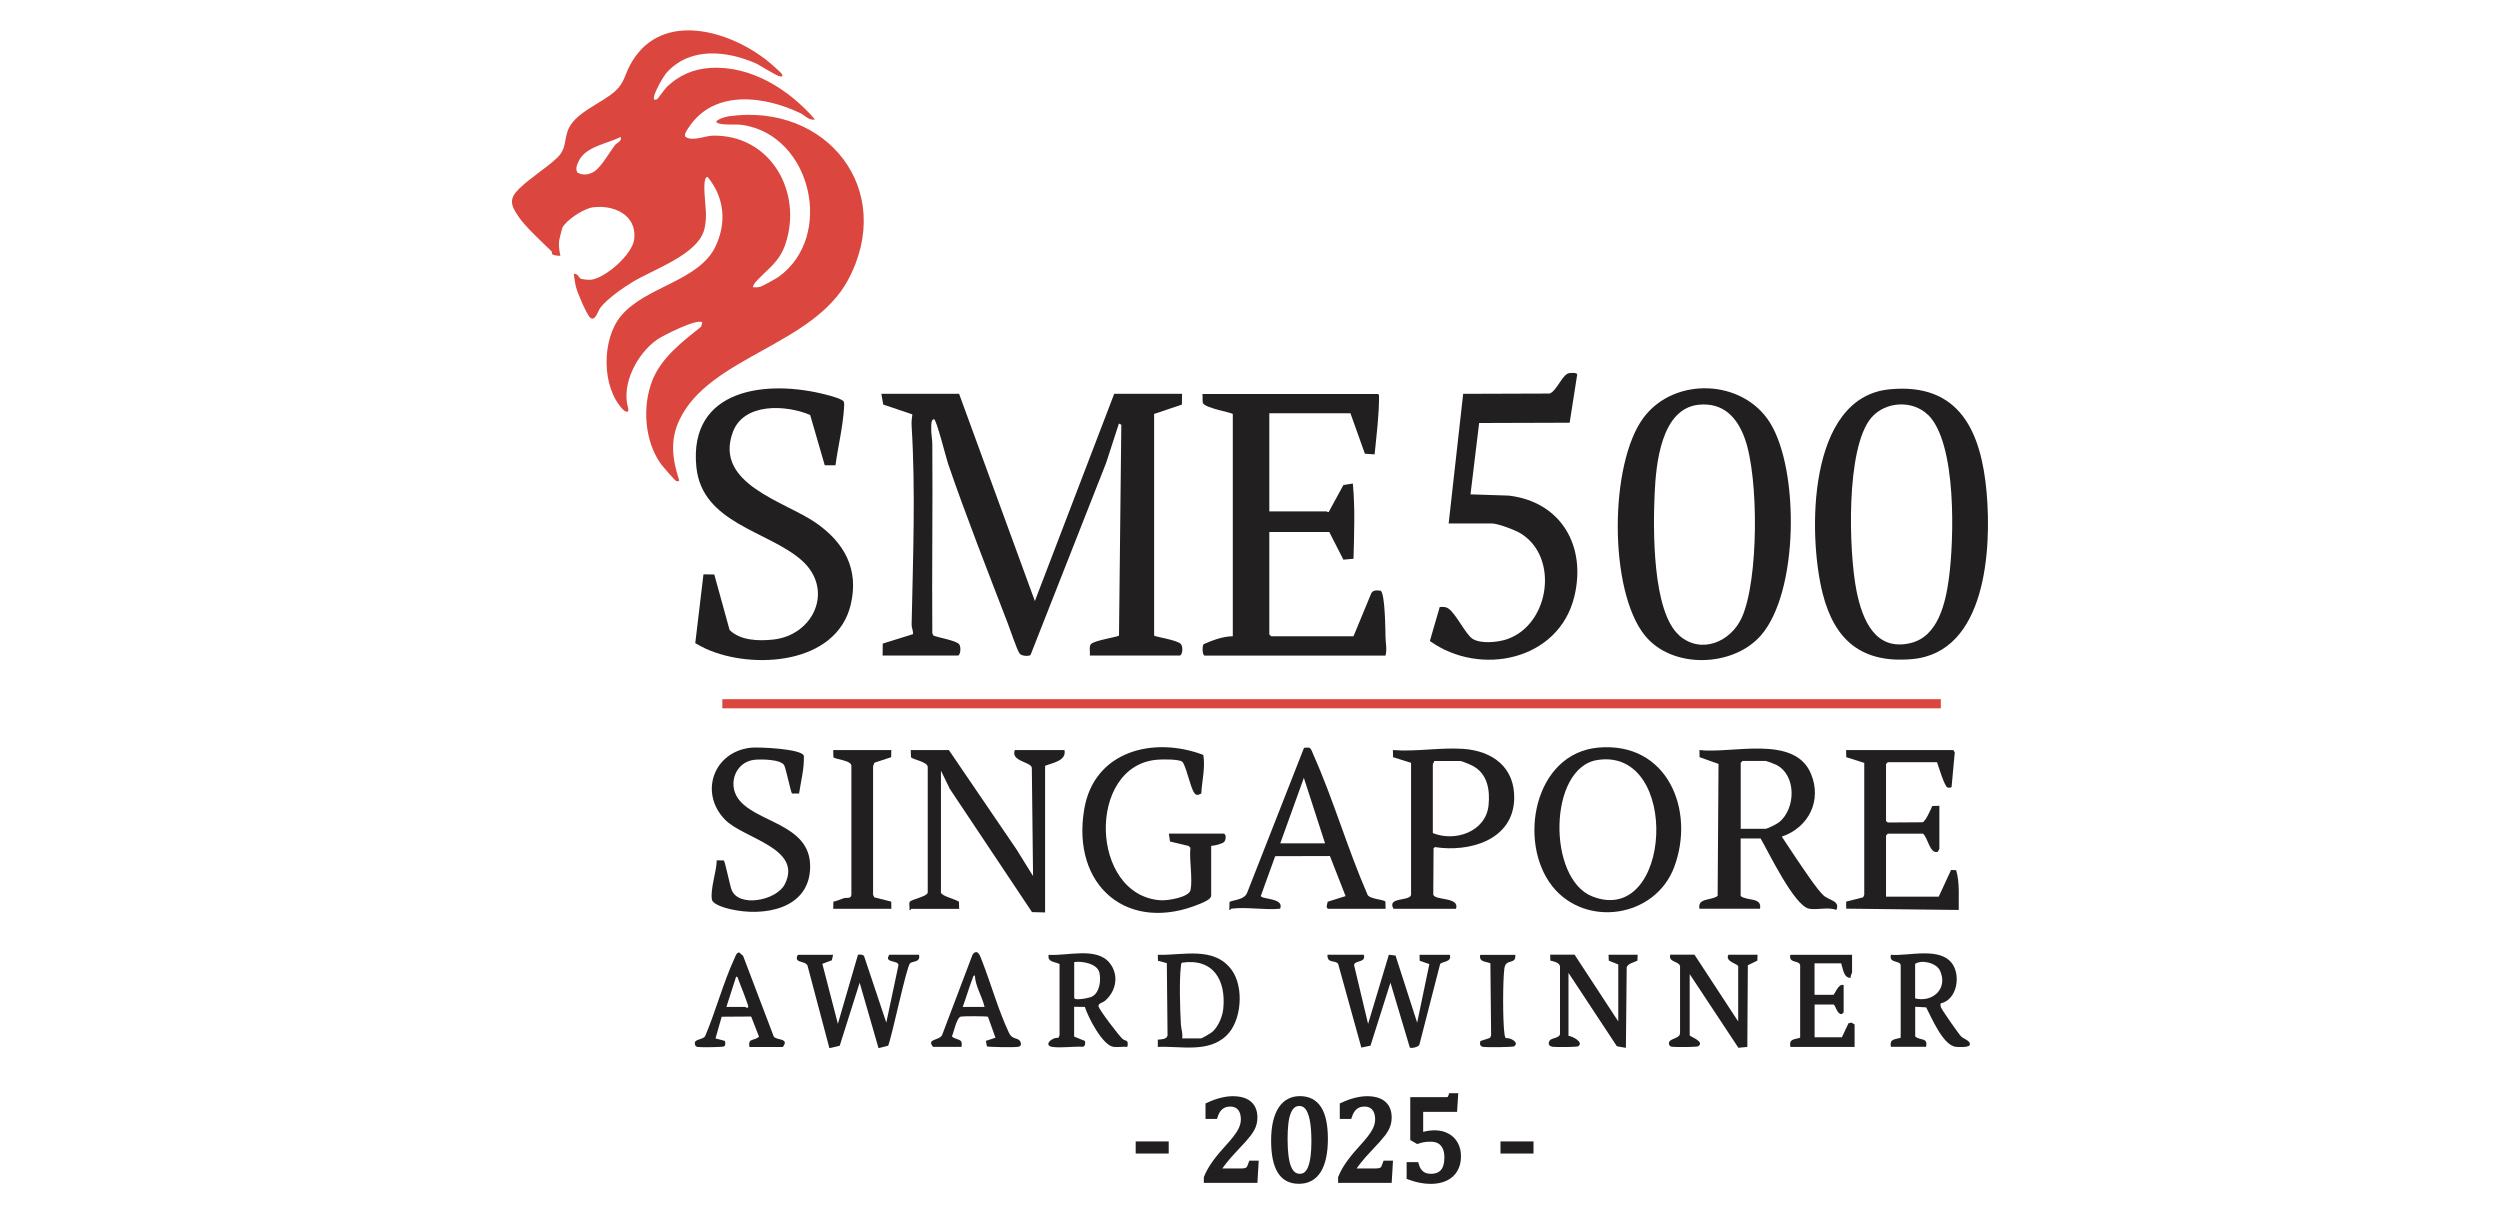 <svg xmlns="http://www.w3.org/2000/svg" id="Layer_2" data-name="Layer 2" viewBox="0 0 344.44 166.96"><defs><style>      .cls-1, .cls-2 {        fill: #221f20;      }      .cls-2 {        stroke: #221f20;        stroke-miterlimit: 10;        stroke-width: .68px;      }      .cls-3 {        fill: #db463f;      }    </style></defs><g><path class="cls-2" d="M170.89,161.33c.27,0,.48-.02.64-.05s.29-.09.39-.16c.1-.08.18-.18.23-.3.06-.12.13-.31.22-.57h.69l-.14,2.38h-6.72v-.39c.23-.57.55-1.16.95-1.75.4-.6.96-1.3,1.69-2.11.63-.7,1.09-1.22,1.36-1.58.3-.39.53-.73.68-1.02.15-.29.26-.55.32-.81.07-.25.1-.51.1-.76,0-.41-.07-.77-.2-1.08-.13-.31-.33-.56-.6-.74s-.61-.27-1.02-.27c-1.02,0-1.7.57-2.06,1.7h-.99v-1.57c.66-.31,1.27-.53,1.85-.67.57-.14,1.09-.21,1.55-.21,1.01,0,1.78.22,2.29.66.52.44.78,1.09.78,1.93,0,.29-.03.55-.09.8-.06.24-.15.48-.27.72-.12.24-.29.49-.49.76-.21.27-.44.55-.69.83s-.68.75-1.3,1.4c-1.03,1.09-1.79,2.05-2.28,2.86h3.08Z"></path><path class="cls-2" d="M178.95,162.76c-1.17,0-2.05-.46-2.62-1.39s-.86-2.33-.86-4.21c0-1,.09-1.87.26-2.59s.42-1.33.74-1.81c.32-.48.7-.83,1.15-1.06.45-.23.93-.34,1.46-.34,1.19,0,2.08.46,2.66,1.38.58.92.87,2.31.87,4.17s-.31,3.38-.93,4.37c-.62.99-1.53,1.48-2.73,1.48ZM177.06,156.92c0,1.77.16,3.08.49,3.9.33.83.84,1.24,1.53,1.24s1.15-.39,1.46-1.17.48-1.99.48-3.63c0-1.25-.08-2.26-.24-3.04-.16-.77-.39-1.33-.68-1.67-.29-.34-.64-.51-1.06-.51-.38,0-.69.11-.94.33-.25.22-.46.54-.61.96-.16.42-.27.93-.33,1.53-.07.6-.1,1.28-.1,2.04Z"></path><path class="cls-2" d="M189.39,161.33c.27,0,.48-.02.64-.05s.29-.09.39-.16c.1-.08.18-.18.23-.3.06-.12.13-.31.22-.57h.69l-.14,2.38h-6.72v-.39c.23-.57.55-1.16.95-1.75.4-.6.96-1.3,1.69-2.11.63-.7,1.09-1.22,1.36-1.58.3-.39.53-.73.68-1.02.15-.29.26-.55.32-.81.07-.25.1-.51.1-.76,0-.41-.07-.77-.2-1.08-.13-.31-.33-.56-.6-.74s-.61-.27-1.02-.27c-1.02,0-1.7.57-2.06,1.7h-.99v-1.57c.66-.31,1.27-.53,1.85-.67.57-.14,1.09-.21,1.55-.21,1.01,0,1.78.22,2.29.66.52.44.78,1.09.78,1.93,0,.29-.03.55-.09.8-.06.24-.15.48-.27.72-.12.24-.29.49-.49.76-.21.27-.44.55-.69.83s-.68.75-1.3,1.4c-1.03,1.09-1.79,2.05-2.28,2.86h3.08Z"></path><path class="cls-2" d="M194.14,162.18v-1.73h.99c.16.56.41.96.74,1.22.33.26.75.39,1.28.39.72,0,1.27-.22,1.64-.65s.55-1.09.55-1.95c0-.58-.1-1.05-.29-1.43-.2-.38-.46-.65-.79-.82-.33-.17-.72-.25-1.16-.25-.37,0-.69.02-.95.07-.27.05-.55.12-.86.22l-.65-.38v-5.37h4.5c.18,0,.32-.01.4-.04.08-.03.15-.08.2-.14.05-.06.11-.18.17-.36h.64l-.12,1.89h-4.69v3.58c.28-.12.59-.21.92-.27.33-.06.66-.09,1-.09.65,0,1.22.13,1.72.4.5.26.89.64,1.16,1.13.27.49.41,1.05.41,1.69,0,.73-.15,1.35-.46,1.88-.3.52-.75.92-1.32,1.19-.58.27-1.26.41-2.05.41-.94,0-1.93-.19-2.95-.58Z"></path></g><path class="cls-3" d="M105.37,8.09c.41.31,2.29,1.89,2.4,2.19.09.25-.04.27-.25.25-.55-.04-2.71-1.51-3.5-1.85-3.95-1.7-8.9-2.22-12.11,1.26-.54.59-1.75,2.75-1.83,3.51-.04.34.21.33.41.24.17-.08,1.09-1.44,1.42-1.75,1.65-1.57,3.65-2.44,5.93-2.58,5.65-.36,10.9,2.99,14.44,7.09-.77.21-1.42-.57-1.99-.85-4.91-2.36-11.82-3.34-15.34,1.87-.23.35-.84,1.15-.46,1.41.92.62,2.74-.17,3.68-.19,7.96-.18,12.45,7.72,10.05,14.91-.83,2.5-2.41,3.41-4.03,5.16-.11.12-.56.71-.43.82.34.02.67.02,1.01-.08.29-.08,2.2-1.14,2.49-1.35,7.76-5.56,4.55-19.51-4.94-20.93-.98-.15-2.4.05-3.29-.21-1.09-.32.87-.91,1.31-.98,13.55-1.95,23.15,10.09,16.51,22.52-4.85,9.07-19.14,10.6-23.25,19.32-1.33,2.83-.95,5.44-.02,8.32,0,.14-.3.12-.41.09-.15-.04-1.87-2.02-2.06-2.28-2.32-3.18-2.66-8.06-1.2-11.66,1.26-3.12,4.15-5.3,6.69-7.33l.16-.59c-.62-.61-5.44,1.81-6.23,2.37-2.77,1.95-4.95,6.14-3.99,9.44.17.6-.26.65-.7.2-3-3.09-2.96-9.7-.27-12.92,3.39-4.05,10.71-4.76,13-9.54,1.57-3.27,1.25-6.77-1.07-9.58-.61-.15-.44,2.12-.41,2.58.09,1.58.36,2.8-.02,4.5-.79,3.59-7,5.59-9.96,7.41-1.38.85-3.37,2.23-4.37,3.48-.35.44-.73,2.03-1.44,1.39-.47-.42-1.72-3.38-1.91-4.1-.17-.62-.23-1.28-.34-1.91.51-.14.75.58.96.66.26.09,1.11.18,1.41.14,2-.23,5.71-3.48,5.96-5.58.4-3.37-2.85-4.79-5.73-4.39-1.22.17-3.64,1.73-4.18,2.83-.04.08-.41,1.59-.43,1.73-.09.65.02,1.46.17,2.09-.09.07-.91-.04-1.07-.15-.14-.1-.07-.38-.15-.45-1.29-1.26-3.53-3.29-4.53-4.75-1.12-1.64-1.37-2.46.09-3.89,1.57-1.53,3.65-2.77,5.16-4.19,1.29-1.21,1-2.2,1.48-3.69.84-2.56,4.68-3.81,6.61-5.58,1.2-1.11,1.29-2.2,1.99-3.52,3.93-7.41,13.01-5.08,18.55-.93ZM84.79,19.92c.16-.2.99-.51.7-1.05-1.85.97-4.83,1.28-5.79,3.39-.23.5-.44.98-.15,1.51.73.45,1.66.3,2.34-.15.99-.66,2.13-2.73,2.9-3.7Z"></path><path class="cls-1" d="M132.14,54.26l10.44,28.55,10.93-28.55h9.35l-.02,1.48-3.83,1.29v30.52c.03.19,3.17.6,3.68,1.18.29.33.29,1.3-.09,1.59h-12.44c.06-.45-.16-1.28.16-1.59.55-.54,3.82-.98,3.85-1.18l.32-29.03-.33-.17-1.76,5.42-10.41,26.45c-.16.23-1.25.19-1.51-.17-.38-.53-1.27-3.24-1.6-4.08-2.78-7.24-5.76-14.8-8.27-22.11-.22-.65-1.6-6.11-1.92-6.1-.44,0-.38.89-.39,1.24-.03.63.15,1.56.15,2.18.07,8.68-.07,17.37,0,26.05l.16.34c.75.29,3.01.66,3.51,1.16.28.27.28,1.33-.09,1.59h-10.43l.02-1.65,4.17-1.3c.05-.45-.2-.87-.19-1.31.18-9.04.56-18.34,0-27.37-.03-.54.02-1.07.1-1.6l-4.01-1.35-.26-1.48h10.68Z"></path><path class="cls-1" d="M189.82,54.26c.17.12.18.15.18.34,0,2.66-.35,5.36-.61,8l-1.34-.09-1.99-5.57h-11.18v13.52h7.93s.12.14.25.09l2.03-3.73,1.3-.2c.32,3.42.18,6.92.09,10.36l-1.39.13-1.95-3.81h-8.26v14.11l.25.25h11.35l2.44-5.9c.23-.51.85-.43,1.31-.37.6.42.64,5.41.66,6.36.01.84.23,1.65,0,2.58h-24.96c-.31-.22-.3-1.34-.09-1.59,1.24-.53,2.65-1.07,4.01-1.08v-30.61c-.05-.21-3.78-.8-4.11-1.51-.1-.22-.02-.96-.07-1.26h24.12Z"></path><path class="cls-1" d="M242.58,87.58c-3.86,4.37-12.2,4.61-15.95-.02-5-6.17-4.92-23.71-.17-30.04,4.25-5.66,13.69-5.3,17.43.76,4.03,6.54,3.94,23.36-1.31,29.3ZM231.37,87.57c3.03,2.62,7.11.86,8.62-2.51,2.32-5.19,2.33-19.29.41-24.62-1.06-2.95-2.97-5-6.33-4.68-5.22.5-5.92,8.2-6.1,12.26-.21,4.71-.37,16.28,3.42,19.55Z"></path><path class="cls-1" d="M260.32,53.64c9.69-.95,12.65,5.85,13.39,14.22.68,7.72-.03,22.04-10.27,22.95-6.87.61-10.67-2.53-12.32-9.04-2.04-8.03-2.14-27.02,9.2-28.13ZM265.63,57.16c-2.12-2.08-5.86-1.86-7.78.36-3.6,4.16-3.13,18.65-2.06,23.92.8,3.95,2.56,8.32,7.44,7.16,3.82-.91,4.83-5.57,5.28-8.91.72-5.3,1.11-18.63-2.87-22.54Z"></path><path class="cls-1" d="M115.11,64.1h-1.48s-2.01-6.93-2.01-6.93c-3.33-1.41-9.15-1.72-10.66,2.38-2.62,7.16,7.18,9.51,11.47,12.5,3.91,2.72,5.94,6.38,4.78,11.26-1.98,8.27-13.51,8.99-19.95,6.08-.51-.23-.99-.51-1.47-.78l1.13-9.48,1.49.02,2.11,7.65c1.5,1.47,3.99,1.53,5.98,1.32,5.66-.59,8.52-6.98,3.86-11-4.62-4-13.65-5.04-14.42-12.79-1.08-10.83,9.71-12.06,17.81-9.97.49.13,2.37.6,2.51,1,.08.23.04.55.03.8-.16,2.65-.82,5.3-1.18,7.92Z"></path><path class="cls-1" d="M199.59,72.12l2-17.86,11.91-.04c.96-.32,1.79-2.7,2.69-2.81.23-.03,1.21-.13,1.1.26l-1.03,6.57-12.47.04-1.19,9.83,5.26.17c7.24.85,10.72,6.97,9.05,13.89-2.14,8.87-13.03,11.09-19.91,6.14l1.36-4.68c.51-.02.82-.06,1.25.25,1.01.74,2.33,3.5,3.24,4.11,1.14.76,3.52.5,4.77.08,5.86-1.99,7.25-11.29,1.89-14.58-.76-.47-3.14-1.37-3.98-1.37h-5.93Z"></path><path class="cls-1" d="M234.14,125.21c-.29-1.55,1.66-1.1,2.51-1.78l.12-18.18-2.61-.93-.02-.98c4.5.53,13.1-2.15,15.36,3.25,1.56,3.7-.31,7.42-4.01,8.68.75,1.09,1.44,2.22,2.2,3.31.84,1.21,2.59,3.9,3.55,4.79.76.7,2.34.73,1.76,2-1.11-.45-2.63.04-3.75-.17-2.04-.39-5.61-7.85-6.68-9.68h-2.75v7.93c.84.71,2.97.13,2.67,1.75h-8.35ZM239.82,114.19h3.42c.27,0,1.62-.69,1.91-.93,2.26-1.88,2.39-6.44-.43-7.89-.22-.11-1.32-.53-1.47-.53h-3.17l-.25.25v9.1Z"></path><path class="cls-1" d="M130.73,103.34l9.33,13.7,2.27,3.66-.17-14.94c-.15-.8-2.95-.87-2.34-2.42h6.84c.3,1.48-1.62,1.75-2.67,2.17v20.2l-1.8-.04-11.32-16.97-1.23-2.52v16.78c.1.52,1.95.89,2.48,1.28l.03.98h-6.59s-.19.25-.25.17c.05-.3-.11-.93.03-1.14.21-.34,2.38-.7,2.48-1.28v-17.21c.12-.82-2.1-1.09-2.31-1.44l-.03-.98h5.26Z"></path><path class="cls-1" d="M213.87,122.1c-4.81-6.09-2.52-18.3,6.33-19.1,9.49-.85,13.42,8.58,10.46,16.47-2.62,6.98-12.23,8.4-16.8,2.62ZM220.08,104.71c-6.77,1.06-6.92,16.37-.69,18.8,10.99,4.3,12.24-20.6.69-18.8Z"></path><path class="cls-1" d="M168.62,114.86c.37.11.28.88.04,1.13-.27.28-1.37.54-1.79.55v6.92c-.1.47-1.01.84-1.48,1.04-9.99,4.2-17.8-2.43-16.01-13.01,1.36-8.05,9.56-10.08,16.41-7.48.29,1.78-.19,3.55-.28,5.32-.42.18-.64.34-.96-.08-.56-.73-1.18-3.97-1.69-4.32s-2.75-.32-3.42-.26c-9.73.78-9.33,18.75.51,19.37.9.06,3.89-.41,4.08-1.42.31-1.59-.2-4.12-.02-5.82l-.25-.25-2.56-.61-.16-1.09h7.6Z"></path><path class="cls-1" d="M191.99,125.21c-.96-1.66,2.25-1,2.42-1.92v-18.19s-2.48-.78-2.48-.78l-.02-.98c3.17.25,6.47-.37,9.61-.17,4.1.26,7.23,2.54,7.1,6.94-.18,5.66-6.2,7.34-10.92,6.6l-.19.16-.04,6.39c.25.85,3.63.27,3.14,1.95h-8.6ZM197.58,104.84c.05.16-.17.36-.17.42v9.52c3.05,1.24,7.3-.16,7.68-3.84.21-2.1-.15-4.3-2.12-5.39-.32-.18-1.53-.7-1.8-.7h-3.59Z"></path><path class="cls-1" d="M266.86,105.01h-6.76l-.25.25v7.85l.24.21,4.78-.03c.42-.08,1.14-1.77,1.35-2.24l.98-.03v5.93s-.18.41-.28.43c-1.05.23-1.3-1.97-1.98-2.52h-4.84l-.25.25v8.43h7.26l1.7-3.68.7.03c.52,1.77.32,3.65.36,5.48l-15.51-.18v-.97s2.33-.59,2.33-.59l.16-.34v-18.18s-2.48-.79-2.48-.79l-.02-.98h14.77l.2.33-.44,4.77c-.15.11-.4.11-.57.05-.4-.13-1.23-2.91-1.44-3.49Z"></path><path class="cls-1" d="M110.09,109.33h-.97c-.15-.13-.82-3.34-1.06-3.86-.4-.88-3.33-.89-4.2-.78-2.48.33-3.57,3.19-2.24,5.22,2.27,3.47,10.08,3.47,10,9.54-.07,5.84-6.44,6.88-11,5.81-.66-.15-2.39-.62-2.53-1.31-.27-1.4.65-3.92.66-5.42l.98.02c.16.14.84,3.46,1.06,4.03.96,2.52,6.2,1.5,7.34-.76,2.51-4.96-5.67-6.28-8.22-8.87-3.62-3.68-1.62-9.42,3.6-9.94,1.04-.1,6.91.15,7.24,1.11.07,1.75-.4,3.5-.66,5.22Z"></path><path class="cls-1" d="M169.62,125.21s-.19.25-.25.17l.03-1.13c.86-.33,2.1-.31,2.45-1.31l7.81-19.9c.21-.03.44-.06.65-.04.33.04.51.68.66,1.02,2.74,6.14,4.7,12.95,7.4,19.14.13.74,2.3.73,2.51,1.07l.02.98h-7.93c-.36-.23-.08-.62-.05-.97l2.47-.78-2.16-5.52-7.54.02-1.98,5.48c.1.5,3.28.26,2.66,1.76-2.1.21-4.72-.28-6.76,0ZM176.38,116.19h6.18l-2.92-9.02-3.25,9.02Z"></path><path class="cls-1" d="M122.8,103.34l-.02.98-2.32.77-.17.49v17.71s.17.34.17.34l2.33.59.02.99h-8.01l.02-.98c.5-.1.96-.33,1.44-.48.39-.12.99.13,1.04-.46v-17.7c.15-.85-2.28-.95-2.48-1.27l-.02-.98h8.01Z"></path><path class="cls-1" d="M187.9,131.55c.34,1.15-1.28.7-1.34,1.42l1.93,8.1,2.86-9.53.92.11,2.98,9.25,1.68-8.07-1.33-.46-.02-.82h4.17c.34,1.06-1.16.9-1.34,1.29l-2.86,11.12c-.14.3-1.1.52-1.31.37l-2.67-8.94-2.75,8.68-1.26.26-3.19-11.51c-.38-.62-1.53.02-1.48-1.28h5.01Z"></path><path class="cls-1" d="M114.78,131.55l-.17.75-1.31.49,2.14,8.27,2.77-9.53c.34,0,.74-.08.87.29l3.03,9.07,1.68-7.93c-.06-.72-2.06-.24-1.26-1.42h4.09c.21,1.06-.74.83-1.22,1.16s-2.49,10.04-3.03,11.37l-1.33.34-2.6-9.02-2.75,8.69-1.42.33-2.99-11.28c-.11-.61-1.22-.53-1.44-.9-.16-.26,0-.68.17-.68h4.76Z"></path><path class="cls-1" d="M233.47,131.55l6.01,9.18v-7.6c0-.32-1.89-.66-1.34-1.59h4.01l-.03.81-1.31.64-.07,11.25-1.23.12-6.71-10.15v8.43c0,.17,2.13.86,1.18,1.51-.17.12-3.02.13-3.44.08-.24-.03-.45,0-.56-.28-.35-.95,1.52-.73,1.49-1.64v-9.19c-.15-.74-1.64-.5-1.35-1.59h3.34Z"></path><path class="cls-1" d="M148,142.82l1.48.6c.06.3.07.69-.26.8-1.31-.07-2.89.18-4.16.03-1.36-.16-.22-1.35.76-1.26l.16-.34v-9.83c-.63-.34-1.7-.22-1.5-1.27,2.52.19,6.64-1.14,8.43,1.16,1.29,1.65.87,3.86-.67,5.18-.31.27-.88.3-.9.72.04.45,2.82,4.1,3.33,4.53.45.38.85.03.66,1.09-.61-.06-1.34.09-1.93,0-1.49-.2-3.5-4.09-3.93-5.5l-1.48-.02v4.09ZM148,132.55v4.92c0,.45,2.12.03,2.49-.18,1.03-.59,1.22-2.23.98-3.29-.28-1.24-2.41-1.62-3.47-1.45Z"></path><path class="cls-1" d="M260.52,144.24c-.2-1.16.52-.99,1.35-1.27v-10c-.15-.72-1.63-.2-1.35-1.42,2.47.2,6.82-1.16,8.49,1.28,1.15,1.69.59,4.92-1.62,5.41-.08.09-.02.39.02.53.07.28,2.49,3.75,2.8,4.04.34.33,1.34.58,1.17,1.16-.11.36-1.56.3-1.92.26-1.76-.22-3.32-3.99-4.08-5.44l-1.51-.08v4.09c.72.62,1.76.08,1.5,1.42h-4.84ZM263.86,132.8v4.76c2.48.59,4.56-1.4,3.42-3.84-.49-1.05-2.5-1.55-3.42-.92Z"></path><path class="cls-1" d="M168.98,142.68c-2.57,2.43-6.29,1.41-9.46,1.56v-1c.47-.05,1.23-.02,1.34-.59l-.1-9.95-1.22-.33-.02-.82c3.47.1,7.75-1.23,10.18,2.09,1.71,2.33,1.4,7.03-.73,9.04ZM162.86,143.07h2.59c.16,0,1.38-.73,1.59-.91.82-.72,1.39-2.11,1.5-3.18.39-3.94-1.37-6.98-5.68-6.35-.17.12-.14.32-.16.5-.24,1.94-.12,5.98,0,8.03.04.63.29,1.25.17,1.91Z"></path><path class="cls-1" d="M216.95,131.55l6.01,9.18v-7.85l-1.31-.53-.03-.81h4.01l-.03.81c-.45.24-1.38.41-1.48.94l-.11,11.08-1.24-.22-6.67-10.11v8.68c.54.04,2.15.87,1.34,1.43-.17.12-3.02.13-3.44.08-.53-.06-.8-.34-.5-.85.28-.45,1.54-.31,1.43-1.07v-9.19c-.11-.52-.87-.67-1.33-.77l-.02-.82h3.34Z"></path><path class="cls-1" d="M255.17,131.55v2.42c0,.13-.28.49-.17.75-.99.07-1.08-1.27-1.33-2h-3.67v4.34h2.59c.17,0,.71-1.64,1.42-1.34v3.76l-.24.23c-.68.11-.89-1.31-1.17-1.31h-2.59v4.51h3.76l.91-1.93.42-.09.42.26v3.09h-8.85c-.2-1.16.52-.99,1.35-1.27v-10c-.15-.72-1.63-.2-1.35-1.42h8.51Z"></path><path class="cls-1" d="M128.56,144.24c-.95-1.14.78-.84,1.23-1.61l4.22-11.14c.72-.85,1.03.24,1.27.84,1.23,3.14,2.31,6.98,3.73,9.96.57,1.18,1.45.45,1.66,1.52-.03.3-.15.37-.43.42-.41.08-4.09.05-4.27-.07l-.14-.75,1.32-.44-1.03-2.88c-.16-.1-3.39-.1-3.73-.03-.59.11-.98,2.17-1.24,2.74.66.59,1.56.17,1.32,1.43h-3.92ZM135.65,138.73c-.34-1.46-1.27-2.84-1.34-4.34-.26.03-.25.25-.32.43-.5,1.27-.87,2.63-1.35,3.91h3Z"></path><path class="cls-1" d="M103.26,144.24c-.25-1.29.69-.78,1.31-1.42l-1.08-2.77-4.06.03-.85,2.99,1.26.33c.14.21.14.62-.08.77-.16.11-3.23.14-3.6.08-.32-.06-.35-.11-.42-.42-.16-.71,1.13-.55,1.42-1.09,1.45-3.42,2.48-7.33,4.02-10.67.13-.27.28-.84.66-.85l.54.47,4.23,11.13c.39.53,2.21.2,1.24,1.43h-4.59ZM100.09,138.73h2.59s.4.32.41-.08c0-.19-1.16-3.22-1.35-3.66-.07-.17-.05-.41-.32-.43l-1.34,4.17Z"></path><path class="cls-1" d="M208.77,131.55c.13,1.47-1.33.39-1.51,1.92-.22,1.84-.22,7.18.02,9,.02.15.08.49.19.56.59-.1,1.92.59,1.14,1.13-.18.12-3.85.15-4.26.08-.47-.09-.49-.4-.39-.81l1.32-.43.16-.34-.1-9.95c-.69-.26-1.6-.17-1.4-1.15h4.84Z"></path><rect class="cls-3" x="99.52" y="96.33" width="167.88" height="1.26"></rect><rect class="cls-1" x="156.47" y="157.26" width="4.55" height="1.67"></rect><rect class="cls-1" x="206.73" y="157.26" width="4.55" height="1.67"></rect></svg>